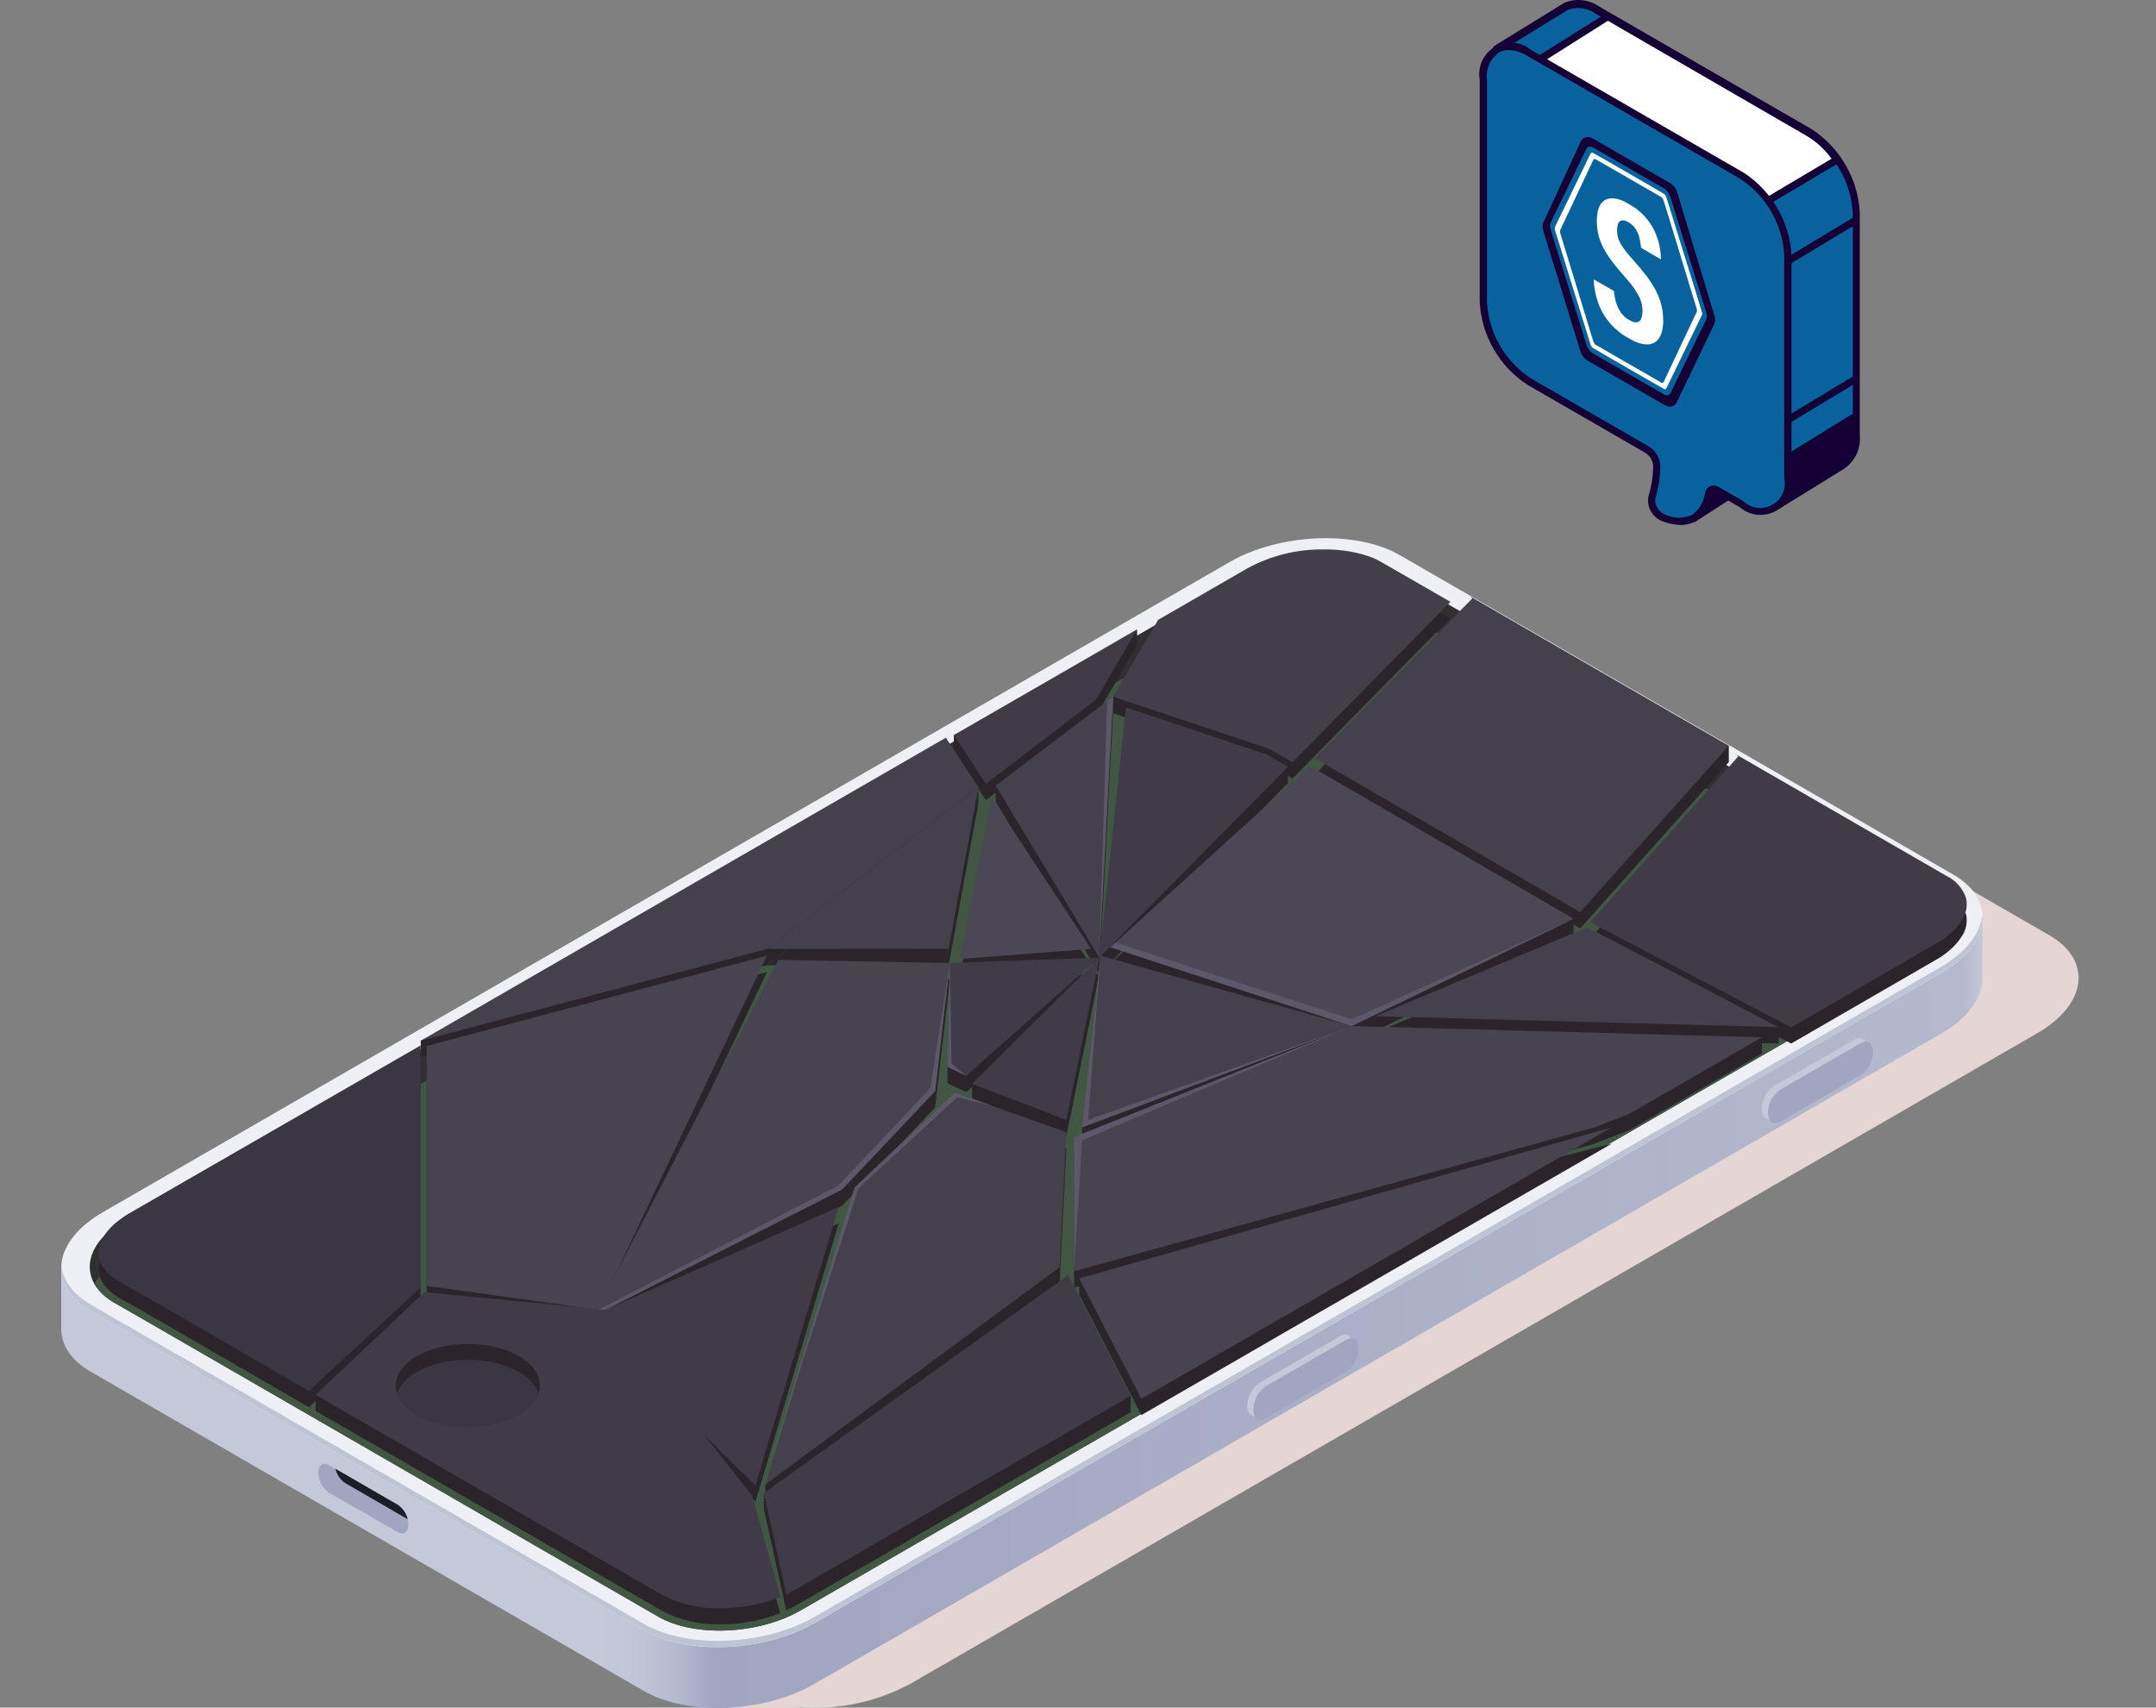 <svg width="669" height="530" viewBox="0 0 669 530" fill="none" xmlns="http://www.w3.org/2000/svg">
<rect x="0" y="0" width="669" height="530" fill="#808080" stroke="none"/>
<g clip-path="url(#clip0_744_14480)">
<g clip-path="url(#clip1_744_14480)">
<g style="mix-blend-mode:multiply">
<path d="M635.814 290.227L464.193 191.087C450.676 183.288 426.866 184.282 411.267 193.281L61.727 395.104C46.129 404.104 44.423 417.846 57.977 425.645L227.592 523.585L225.717 530.091H248.065V529.866C260.013 530.791 271.975 528.259 282.524 522.573L632.064 320.731C647.681 311.769 649.387 298.027 635.814 290.227Z" fill="#E6D5D5"/>
</g>
<path d="M615.19 284.678L604.373 289.29L434.365 191.144C420.866 183.345 397.056 184.338 381.458 193.338L31.918 395.142C31.224 395.555 30.605 395.967 30.043 396.38L19 393.155V412.691C19.113 417.584 22.075 422.233 28.093 425.702L199.788 524.823C213.306 532.622 237.116 531.647 252.714 522.63L602.273 320.825C610.672 315.988 615.003 309.763 615.134 303.82L615.19 284.678Z" fill="url(#paint0_linear_744_14480)"/>
<path d="M199.807 505.944L28.111 406.804C14.613 399.005 16.319 385.263 31.861 376.264L381.457 174.496C397.056 165.478 420.828 164.503 434.365 172.303L606.06 271.424C619.577 279.223 617.871 292.966 602.31 301.983L252.733 503.751C237.134 512.75 213.324 513.837 199.807 505.944Z" fill="#EFF0F5"/>
<path d="M602.274 300.108L252.734 501.819C237.135 510.837 213.363 511.812 199.808 504.012L28.112 404.891C22.488 401.591 19.451 397.223 19.076 392.611C18.682 397.935 21.626 403.054 28.112 406.803L199.808 505.943C213.325 513.743 237.135 512.749 252.734 503.75L602.274 301.983C611.273 296.771 615.622 290.002 615.098 283.703C614.685 289.403 610.354 295.346 602.274 300.108Z" fill="#BFC4D5"/>
<path d="M604.15 291.803C601.916 294.986 598.978 297.61 595.564 299.471L510.447 348.61L402.139 411.117L248.405 499.851C235.281 507.351 215.464 508.251 204.159 501.726L47.275 411.117L35.445 404.311C24.196 397.768 25.583 386.275 38.651 378.72L90.808 348.61L189.217 291.803L324.091 213.867L385.735 178.246C398.858 170.747 418.713 169.884 430.018 176.371L494.849 213.867L598.713 273.861C606.606 278.473 608.294 285.448 604.15 291.803Z" fill="#313031"/>
<path d="M598.712 284.697L494.848 224.703L430.017 187.207C418.768 180.682 398.782 181.582 385.734 189.082L324.09 224.703L189.216 302.602L90.807 359.408L38.65 389.518C34.741 391.568 31.491 394.681 29.275 398.498C30.78 400.941 32.901 402.945 35.425 404.31L47.255 411.116L204.158 501.707C215.407 508.25 235.355 507.331 248.404 499.832L402.138 411.097L510.446 348.591L595.563 299.452C598.977 297.59 601.915 294.966 604.149 291.784C604.43 291.353 604.674 290.94 604.899 290.509C603.383 288.062 601.249 286.057 598.712 284.697Z" fill="#415743"/>
<path d="M517.7 247.616L475.423 223.243C474.654 222.812 474.748 222.024 475.629 221.499C476.092 221.247 476.608 221.106 477.135 221.086C477.662 221.067 478.186 221.17 478.666 221.387L520.962 245.759C521.731 246.209 521.637 246.997 520.737 247.503C520.277 247.762 519.761 247.908 519.232 247.927C518.704 247.947 518.179 247.84 517.7 247.616Z" fill="#2A2A2C"/>
<path d="M475.087 222.961C475.237 222.767 475.421 222.601 475.631 222.474C476.094 222.221 476.609 222.08 477.136 222.06C477.663 222.041 478.188 222.144 478.668 222.361L520.964 246.734C521.087 246.814 521.195 246.915 521.283 247.034C521.362 246.936 521.418 246.821 521.445 246.698C521.473 246.575 521.471 246.447 521.44 246.325C521.409 246.203 521.35 246.09 521.267 245.995C521.184 245.9 521.081 245.825 520.964 245.777L478.668 221.367C478.188 221.15 477.663 221.047 477.136 221.067C476.609 221.086 476.094 221.228 475.631 221.48C474.919 221.93 474.75 222.511 475.087 222.961Z" fill="#44404C"/>
<path d="M459.58 212.272C458.153 212.993 456.576 213.369 454.977 213.369C453.378 213.369 451.801 212.993 450.374 212.272C447.825 210.791 447.806 208.41 450.374 206.947C451.801 206.226 453.378 205.85 454.977 205.85C456.576 205.85 458.153 206.226 459.58 206.947C462.13 208.428 462.148 210.809 459.58 212.272Z" fill="#3A3F47"/>
<path d="M457.913 211.281C457.014 211.743 456.018 211.984 455.007 211.984C453.996 211.984 453 211.743 452.101 211.281C450.489 210.343 450.47 208.843 452.101 207.925C453.001 207.467 453.997 207.229 455.007 207.229C456.017 207.229 457.013 207.467 457.913 207.925C459.582 208.862 459.582 210.362 457.913 211.281Z" fill="#516F83"/>
<path d="M470.832 218.779C469.824 219.293 468.71 219.56 467.579 219.56C466.448 219.56 465.334 219.293 464.326 218.779C463.938 218.642 463.602 218.389 463.364 218.053C463.126 217.717 462.998 217.316 462.998 216.904C462.998 216.493 463.126 216.091 463.364 215.755C463.602 215.42 463.938 215.166 464.326 215.029C465.334 214.516 466.448 214.248 467.579 214.248C468.71 214.248 469.824 214.516 470.832 215.029C471.22 215.166 471.556 215.42 471.794 215.755C472.032 216.091 472.16 216.493 472.16 216.904C472.16 217.316 472.032 217.717 471.794 218.053C471.556 218.389 471.22 218.642 470.832 218.779Z" fill="#2A2A2C"/>
<path d="M575.54 332.486L550.455 346.978C548.392 348.159 546.705 346.978 546.705 344.166C546.728 342.768 547.08 341.394 547.731 340.157C548.382 338.919 549.315 337.852 550.455 337.042L575.54 322.605C577.583 321.424 579.289 322.605 579.289 325.418C579.256 326.806 578.9 328.168 578.249 329.394C577.598 330.621 576.671 331.68 575.54 332.486Z" fill="#C4C8D8"/>
<path d="M577.432 333.668L552.347 348.161C550.285 349.342 548.598 348.161 548.598 345.349C548.621 343.95 548.972 342.577 549.623 341.34C550.275 340.102 551.208 339.035 552.347 338.224L577.432 323.732C579.476 322.551 581.182 323.826 581.182 326.563C581.154 327.958 580.801 329.327 580.15 330.56C579.499 331.794 578.568 332.859 577.432 333.668Z" fill="#A0A6C0"/>
<path d="M415.862 424.616L390.777 439.09C388.733 440.271 387.027 439.09 387.027 436.278C387.056 434.883 387.41 433.515 388.061 432.281C388.712 431.047 389.642 429.983 390.777 429.172L415.862 414.68C417.905 413.499 419.612 414.68 419.612 417.492C419.583 418.889 419.229 420.26 418.578 421.497C417.927 422.733 416.997 423.801 415.862 424.616Z" fill="#C4C8D8"/>
<path d="M417.755 425.722L392.67 440.215C390.626 441.396 388.92 440.215 388.92 437.403C388.947 436.008 389.301 434.639 389.952 433.405C390.603 432.171 391.534 431.107 392.67 430.297L417.755 415.805C419.798 414.624 421.504 415.805 421.504 418.617C421.477 420.012 421.123 421.381 420.472 422.614C419.821 423.848 418.89 424.913 417.755 425.722Z" fill="#A0A6C0"/>
<path d="M126.71 473.19C126.71 475.515 125.266 476.583 123.523 475.571L101.963 463.216C100.995 462.513 100.204 461.595 99.651 460.534C99.098 459.474 98.799 458.3 98.775 457.104C98.775 454.761 100.219 453.654 101.963 454.667L104.081 455.904L123.523 467.153C125.029 468.217 126.09 469.799 126.504 471.596C126.638 472.117 126.707 472.652 126.71 473.19Z" fill="#A0A6C0"/>
<path d="M126.503 471.523L107.061 460.274C105.55 459.223 104.486 457.645 104.08 455.85L123.522 467.098C125.024 468.158 126.085 469.733 126.503 471.523Z" fill="#191F28"/>
<path d="M328.795 398.404L330.895 356.484L296.305 344.166L265.201 373.638L237.454 461.342V466.423L236.592 466.46L328.795 398.404Z" fill="#2B252B"/>
<path d="M184.566 412.914L261.284 374.256L290.175 343.715L294.749 303.969L241.486 302.994L184.566 412.914Z" fill="#2B252B"/>
<path d="M488.286 290.211V285.149L406.507 242.834L344.525 299.06L419.405 323.526L488.286 290.211Z" fill="#2B252B"/>
<path d="M294.356 299.584L303.599 249.377L237.98 299.603L294.356 299.584Z" fill="#2B252B"/>
<path d="M341.487 301.701L335.787 349.903V354.983L419.404 323.524L341.487 301.701Z" fill="#2B252B"/>
<path d="M341.111 302.285L301.627 336.388V341.45L330.893 352.661L341.111 302.285Z" fill="#2B252B"/>
<path d="M260.232 379.713L181.752 414.303L234.603 466.254L234.49 465.786L234.565 465.542L260.232 379.713Z" fill="#2B252B"/>
<path d="M456.845 190.825L408.006 240.452L490.329 288.166L536.449 236.533V231.453L494.716 212.423L456.17 190.15L456.845 190.825Z" fill="#2B252B"/>
<path d="M345.387 221.273L308.959 243.809V248.871L341.112 302.284L345.387 221.273Z" fill="#2B252B"/>
<path d="M293.941 336.182L299.81 338.956L341.112 302.285L294.748 303.972L293.941 336.182Z" fill="#2B252B"/>
<path d="M307.514 253.5L297.934 302.695L338.542 299.583L308.001 253.125L307.514 253.5Z" fill="#2B252B"/>
<path d="M237.98 301.701L132.391 329.692V404.16L185.729 411.565L237.98 301.701Z" fill="#2B252B"/>
<path d="M350.842 433.221L237.041 463.405V468.486L243.978 499.833C245.065 499.327 246.134 498.802 247.128 498.22L300.222 467.53L350.842 438.32V433.221Z" fill="#2B252B"/>
<path d="M334.889 401.855L354.162 439.201L381.928 423.19L398.426 413.647L500.097 354.984L334.889 396.793V401.855Z" fill="#2B252B"/>
<path d="M610.093 283.929C609.607 282.4 608.81 280.987 607.752 279.781C606.693 278.574 605.397 277.599 603.944 276.917L538.663 239.215L539.375 239.834L493.424 291.278L555.799 323.881L600.794 297.859C603.294 296.484 605.523 294.667 607.375 292.497C607.769 291.972 608.144 291.541 608.462 291.016C609.219 290.016 609.755 288.868 610.036 287.647C610.317 286.426 610.337 285.159 610.093 283.929Z" fill="#2B252B"/>
<path d="M233.421 469.367L187.938 411.566L97.947 432.846V437.926L170.428 479.772L205.599 500.058C211.105 502.913 217.247 504.32 223.447 504.145C229.825 504.174 236.152 503.01 242.102 500.714L233.421 469.367Z" fill="#2B252B"/>
<path d="M419.406 323.526L333.277 358.004V399.643L494.605 355.042L505.591 350.767L546.725 327.013V321.951L419.406 323.526Z" fill="#2B252B"/>
<path d="M305.94 248.346L340.042 222.23L352.829 200.407V195.326L344.148 205.413L295.984 228.135V233.216L305.94 248.346Z" fill="#2B252B"/>
<path d="M345.385 221.366L393.961 237.545L401.048 241.651L450.074 191.856L428.701 179.539C427.205 178.675 425.613 177.99 423.958 177.495C419.715 176.16 415.282 175.527 410.834 175.62C402.554 175.507 394.385 177.535 387.118 181.507L359.39 197.499L345.404 216.248L345.385 221.366Z" fill="#2B252B"/>
<path d="M492.541 292.871L426.754 320.468L551.879 323.881V318.8L492.541 292.871Z" fill="#2B252B"/>
<path d="M130.496 404.666V329.523L96.224 349.303L39.98 381.737C34.018 385.262 30.605 389.667 30.605 393.961C30.605 397.279 32.78 400.316 36.867 402.716L52.747 411.809L95.868 436.781L130.496 404.666Z" fill="#2B252B"/>
<path d="M237.978 299.601L303.596 249.375V244.313L294.316 233.57L200.969 287.434L130.551 323.018V328.098L237.978 299.601Z" fill="#2B252B"/>
<path d="M393.046 239.234L349.381 224.629L341.113 302.284L399.645 243.058V237.996L393.046 239.234Z" fill="#2B252B"/>
<path d="M328.795 393.323L330.895 351.421L296.305 339.104L265.201 368.576L237.454 461.341L236.592 461.379L328.795 393.323Z" fill="#44404C"/>
<path d="M184.566 407.855L261.284 369.196L290.175 338.656L294.749 298.891L241.486 297.916L184.566 407.855Z" fill="#47434F"/>
<path d="M488.286 285.147L406.507 237.752L344.525 293.978L419.405 318.463L488.286 285.147Z" fill="#4B4754"/>
<path d="M294.356 294.505L303.599 244.316L237.98 294.543L294.356 294.505Z" fill="#44404C"/>
<path d="M341.487 296.621L335.787 349.903L419.404 318.463L341.487 296.621Z" fill="#44404C"/>
<path d="M341.111 297.221L301.627 336.386L330.893 347.578L341.111 297.221Z" fill="#403B47"/>
<path d="M260.232 374.65L181.752 409.241L234.603 461.192L234.49 460.704L234.565 460.479L260.232 374.65Z" fill="#403B47"/>
<path d="M456.845 185.746L408.006 235.372L490.329 283.086L536.449 231.454L520.795 222.417L494.716 207.363L456.17 185.09L456.845 185.746Z" fill="#44404C"/>
<path d="M345.387 216.211L308.959 243.808L341.112 297.222L345.387 216.211Z" fill="#44404C"/>
<path d="M293.941 331.099L299.81 333.892L341.112 297.221L294.748 298.889L293.941 331.099Z" fill="#3F3C47"/>
<path d="M307.514 248.439L297.934 297.634L338.542 294.503L308.001 248.045L307.514 248.439Z" fill="#4B4754"/>
<path d="M237.98 296.621L132.391 324.631V399.098L185.729 406.504L237.98 296.621Z" fill="#47434F"/>
<path d="M331.494 395.725L237.041 463.405L243.978 494.771C245.065 494.265 246.134 493.74 247.128 493.159L300.222 462.468L350.842 433.221L331.494 395.725Z" fill="#3F3C47"/>
<path d="M334.889 396.793L354.162 434.14L381.928 418.11L398.426 408.586L500.097 349.904L334.889 396.793Z" fill="#47434F"/>
<path d="M610.093 278.849C609.602 277.322 608.803 275.912 607.745 274.706C606.687 273.5 605.394 272.524 603.944 271.837L538.663 234.135L539.375 234.772L493.424 286.217L555.799 318.858L600.794 292.835C603.293 291.466 605.522 289.656 607.375 287.492C607.769 286.967 608.144 286.536 608.462 286.011C609.226 285.001 609.766 283.84 610.047 282.605C610.328 281.371 610.344 280.09 610.093 278.849Z" fill="#403B47"/>
<path d="M233.421 464.305L187.938 406.505L131.694 401.049L97.947 432.921L170.428 474.766L205.599 495.052C211.1 497.923 217.245 499.336 223.447 499.158C229.864 499.172 236.226 497.969 242.195 495.614L233.421 464.305Z" fill="#403B47"/>
<path d="M419.406 318.463L333.277 352.922V394.562L494.605 349.96L505.591 345.704L546.725 321.95L419.406 318.463Z" fill="#47434F"/>
<path d="M305.94 243.284L340.042 217.168L352.829 195.326L344.148 200.351L326.338 210.625L295.984 228.135L305.94 243.284Z" fill="#403B47"/>
<path d="M345.385 216.211L393.961 232.466L401.048 236.59L450.074 186.795L428.701 174.497C427.207 173.62 425.615 172.922 423.958 172.415C419.713 171.089 415.281 170.456 410.834 170.541C402.553 170.407 394.377 172.415 387.099 176.371L359.371 192.382L345.385 216.211Z" fill="#423F4A"/>
<path d="M492.541 287.809L426.754 315.406L551.879 318.799L492.541 287.809Z" fill="#44404C"/>
<path d="M130.496 399.604V324.48L96.224 344.241L39.98 376.657C34.018 380.2 30.605 384.587 30.605 388.899C30.605 392.199 32.78 395.255 36.867 397.654L52.747 406.747L95.868 431.72L130.496 399.604Z" fill="#3B3742"/>
<path d="M237.978 294.54L303.596 244.314L293.528 229.015L294.316 228.49L200.969 282.372L190.564 288.372L130.551 323.018L237.978 294.54Z" fill="#44404C"/>
<path d="M393.046 234.17L349.381 219.547L341.113 297.22L399.645 237.995L393.046 234.17Z" fill="#403B47"/>
<path d="M346.119 292.535L344.525 293.979L419.405 318.464L488.286 285.148L419.405 316.364L346.119 292.535Z" fill="#5D5869"/>
<path d="M341.113 297.222L345.388 216.211L343.551 217.598L341.113 297.222Z" fill="#5D5869"/>
<path d="M337.662 347.579L419.404 318.463L335.787 349.903L341.487 296.621L337.662 347.579Z" fill="#5D5869"/>
<path d="M294.747 298.889L288.691 337.716L260.232 367.901L185.727 406.503H187.939L261.282 369.194L290.172 338.653L294.747 298.889Z" fill="#5D5869"/>
<path d="M333.277 394.562L335.79 353.916L419.406 318.463L333.277 352.922V394.562Z" fill="#5D5869"/>
<path d="M296.305 339.104L265.201 368.576L236.592 461.379L266.345 368.857L297.017 340.566L307.647 343.134L296.305 339.104Z" fill="#5D5869"/>
<path d="M294.748 298.889L295.235 330.104L299.81 333.891L293.941 331.098L294.748 298.889Z" fill="#5D5869"/>
<path d="M129.276 439.219C137.976 444.263 152.149 444.225 160.904 439.219C169.66 434.214 169.716 425.983 161.017 420.959C152.318 415.934 138.144 415.953 129.37 420.959C120.596 425.964 120.559 434.195 129.276 439.219Z" fill="#3B3742"/>
<path d="M129.37 425.853C138.144 420.791 152.299 420.773 161.017 425.853C163.779 427.235 165.944 429.574 167.11 432.434C168.441 428.366 166.416 424.035 161.017 420.904C152.299 415.879 138.144 415.898 129.37 420.904C123.896 424.072 121.871 428.403 123.183 432.547C124.355 429.632 126.557 427.25 129.37 425.853Z" fill="#2B252B"/>
</g>
<path d="M522.963 162.063L544.09 148.437L522.963 147.566L520.407 149.898L518.553 157.174L522.907 162.091L522.963 162.063Z" fill="#150035"/>
<path d="M525.718 162.146L525.016 161.416L520.24 156.05L522.291 147.791L522.628 147.538L525.438 144.953H525.943L547.856 145.852L548.362 147.453L547.659 147.987L525.718 162.146ZM522.684 155.432L526.084 159.281L543.726 147.903L526.308 147.172L524.286 149.027L522.684 155.432Z" fill="#150035"/>
<path d="M561.552 41.317L495.673 3.279C494.278 2.29 492.659 1.664 490.962 1.458C489.265 1.252 487.543 1.472 485.952 2.099L464.405 15.387C464.373 15.427 464.355 15.477 464.355 15.528C464.355 15.579 464.373 15.628 464.405 15.668C465.388 17.663 474.322 36.373 475.136 39.828C475.474 41.289 478.283 55.589 481.514 72.248V80.676C481.702 85.795 483.233 90.775 485.952 95.116C489.324 112.477 492.189 127.311 492.273 127.704L522.558 137.902H524.693C524.725 137.862 524.742 137.812 524.742 137.761C524.742 137.71 524.725 137.661 524.693 137.621L523.036 132.901C522.557 130.5 522.247 128.069 522.109 125.625L550.567 157.258C550.585 157.277 550.607 157.292 550.631 157.302C550.655 157.312 550.681 157.317 550.708 157.317C550.734 157.317 550.76 157.312 550.784 157.302C550.808 157.292 550.83 157.277 550.848 157.258L571.637 144.419L571.946 144.223C573.327 143.175 574.416 141.79 575.109 140.202C575.803 138.613 576.077 136.874 575.907 135.149V66.208C575.625 61.226 574.179 56.38 571.686 52.057C569.193 47.735 565.722 44.056 561.552 41.317Z" fill="#08629E"/>
<path d="M550.735 158.493C550.352 158.482 549.988 158.321 549.723 158.044L523.512 128.883C523.512 130.147 523.877 131.44 524.102 132.732L525.732 137.311C525.839 137.605 525.838 137.927 525.73 138.22C525.622 138.513 525.413 138.759 525.142 138.913H524.889H522.276L491.373 128.49L491.064 127.563C490.699 125.653 488.002 111.634 484.828 95.34C482.06 90.852 480.511 85.72 480.333 80.451V72.022C476.4 51.936 474.264 41.12 473.955 39.8C473.337 36.99 466.988 23.477 463.336 15.864C463.19 15.567 463.162 15.226 463.255 14.909C463.349 14.591 463.558 14.321 463.842 14.15L485.389 0.891C487.146 0.146 489.063 -0.139 490.961 0.063C492.858 0.264 494.672 0.946 496.234 2.042L562.14 40.081C566.486 42.913 570.103 46.729 572.699 51.219C575.296 55.709 576.799 60.748 577.086 65.926V135.232C577.253 137.144 576.928 139.068 576.141 140.818C575.354 142.569 574.132 144.089 572.591 145.233L572.226 145.486L551.493 158.297C551.261 158.426 551 158.494 550.735 158.493ZM520.956 122.562L551.016 156.021L571.383 143.407C572.624 142.462 573.602 141.214 574.222 139.783C574.841 138.351 575.083 136.784 574.923 135.232V66.207C574.659 61.417 573.27 56.756 570.869 52.602C568.467 48.448 565.121 44.919 561.101 42.3L495.082 4.234C493.847 3.341 492.409 2.771 490.898 2.575C489.387 2.379 487.851 2.563 486.429 3.11L465.612 15.92C467.859 20.584 475.304 36.288 476.062 39.575C476.371 40.839 478.535 51.767 482.468 72.051V80.647C482.65 85.567 484.123 90.353 486.738 94.525L486.907 94.947C489.913 110.482 492.525 123.967 493.087 126.945L522.585 136.89H523.203L521.911 133.181C521.425 130.762 521.106 128.312 520.956 125.849V122.562Z" fill="#150035"/>
<path d="M561.467 41.317L498.903 5.049L467.832 24.714L534.779 60.111L548.657 62.303L570.036 49.605C567.818 46.25 564.894 43.422 561.467 41.317Z" fill="white"/>
<path d="M548.874 63.454L534.238 61.234L465.605 24.713L498.868 3.84L562.022 40.361C565.579 42.556 568.625 45.488 570.955 48.958L571.517 49.997L548.874 63.454ZM534.996 59.043L548.312 61.15L568.315 49.267C566.31 46.462 563.759 44.092 560.814 42.3L498.924 6.453L470.044 24.713L534.996 59.043Z" fill="#150035"/>
<path d="M575.621 67.172L554.238 80.076L555.385 81.976L576.768 69.072L575.621 67.172Z" fill="#150035"/>
<path d="M574.998 116.819L553.615 129.723L554.762 131.623L576.145 118.719L574.998 116.819Z" fill="#150035"/>
<path d="M474.459 16.287L540.619 54.494C544.729 57.217 548.142 60.868 550.582 65.153C553.021 69.437 554.42 74.235 554.665 79.16V148.325C554.665 157.399 548.288 161.08 540.422 156.528L532.893 152.202C531.545 151.416 530.393 151.837 530.084 153.213C529.269 157.371 526.319 164.9 515.588 160.49C514.511 159.921 513.638 159.031 513.089 157.944C512.541 156.857 512.343 155.626 512.525 154.421C513.53 151.241 514.042 147.925 514.042 144.589C513.997 143.602 513.719 142.639 513.231 141.78C512.743 140.92 512.058 140.189 511.233 139.644L474.459 118.406C470.304 115.711 466.845 112.071 464.365 107.785C461.885 103.498 460.453 98.686 460.188 93.74V24.715C460.187 15.501 466.565 11.82 474.459 16.287Z" fill="#08629E"/>
<path d="M493.332 44.378C492.755 44.045 492.233 44.144 492.009 44.629L480.421 69.726C480.269 70.055 480.271 70.526 480.427 71.03L492.015 108.649C492.242 109.387 492.76 110.079 493.332 110.41L517.499 124.362C518.071 124.693 518.589 124.599 518.816 124.124L530.422 99.896C530.578 99.57 530.58 99.101 530.427 98.596L518.822 60.108C518.597 59.365 518.076 58.664 517.499 58.331L493.332 44.378Z" fill="white" stroke="#150035" stroke-width="3.315" stroke-linejoin="round"/>
<path d="M494.152 45.666C493.931 45.577 493.515 45.495 493.284 45.498C493.039 45.498 492.482 45.781 492.407 45.944C492.378 45.993 492.341 46.064 492.317 46.094C492.256 46.162 492.029 46.62 492.029 46.663C492.029 46.68 491.959 46.83 491.874 46.998C491.784 47.164 491.657 47.423 491.586 47.578C491.51 47.731 491.392 47.968 491.322 48.107C491.251 48.246 491.133 48.488 491.062 48.638C490.991 48.793 490.902 48.987 490.864 49.068C490.652 49.496 490.605 49.594 490.52 49.769C490.468 49.875 490.383 50.038 490.336 50.136C490.284 50.237 490.147 50.528 490.024 50.79C489.614 51.659 489.369 52.16 489.147 52.577C489.1 52.669 489.057 52.759 489.057 52.781C489.057 52.803 488.996 52.936 488.92 53.078C488.845 53.225 488.675 53.574 488.538 53.854C488.401 54.135 488.222 54.505 488.132 54.671C488.043 54.837 487.972 54.998 487.972 55.025C487.972 55.053 487.93 55.143 487.882 55.23C487.788 55.393 487.746 55.478 487.496 56.003C487.415 56.18 487.288 56.439 487.217 56.578C487.146 56.717 486.944 57.128 486.769 57.49C486.595 57.853 486.415 58.229 486.368 58.321C486.326 58.417 486.25 58.569 486.203 58.662C486.16 58.757 486.08 58.907 486.033 59.005C485.986 59.098 485.943 59.187 485.943 59.209C485.943 59.226 485.873 59.381 485.783 59.547C485.448 60.187 485.377 60.331 485.377 60.364C485.377 60.38 485.321 60.506 485.255 60.636C485.189 60.767 485.099 60.944 485.061 61.026C484.962 61.23 484.816 61.533 484.74 61.685C484.707 61.753 484.632 61.9 484.58 62.012C484.523 62.126 484.438 62.295 484.391 62.393C484.339 62.494 484.203 62.786 484.08 63.047C483.957 63.303 483.82 63.6 483.769 63.695C483.603 64.03 483.386 64.466 483.245 64.771C483.141 64.978 483.018 65.229 482.924 65.43C482.683 65.918 482.547 66.215 482.547 66.269C482.547 66.302 482.528 66.318 482.499 66.302C482.476 66.288 482.452 66.302 482.452 66.335C482.452 66.389 482.367 66.585 482.122 67.092C482.075 67.185 481.999 67.337 481.957 67.432C481.853 67.639 481.726 67.904 481.603 68.154C481.551 68.26 481.471 68.427 481.424 68.525C481.377 68.628 481.296 68.784 481.249 68.876C480.976 69.432 480.895 70.077 481.032 70.712C481.089 70.973 481.471 72.267 481.797 73.289C481.957 73.795 482.103 74.261 482.334 75.005C482.495 75.522 482.542 75.675 482.688 76.162C482.853 76.71 482.934 76.963 483.16 77.66C483.245 77.916 483.377 78.347 483.452 78.614C483.533 78.883 483.613 79.153 483.632 79.207C483.698 79.387 483.915 80.074 483.915 80.101C483.915 80.117 484 80.39 484.104 80.706C484.207 81.022 484.292 81.299 484.292 81.321C484.292 81.348 484.335 81.487 484.382 81.634C484.434 81.784 484.519 82.046 484.571 82.217C484.627 82.397 484.712 82.669 484.764 82.836C484.816 83.002 484.901 83.269 484.953 83.435C485.099 83.906 485.241 84.347 485.307 84.565C485.34 84.671 485.41 84.898 485.462 85.064C485.637 85.622 485.698 85.826 486.014 86.853C486.184 87.414 486.363 87.997 486.411 88.144C486.642 88.866 487.024 90.078 487.123 90.408C487.354 91.168 487.684 92.225 487.812 92.62C487.901 92.889 487.972 93.121 487.972 93.137C487.972 93.153 488.029 93.339 488.095 93.546C488.302 94.189 488.35 94.347 488.35 94.379C488.35 94.395 488.425 94.641 488.519 94.929C488.736 95.599 488.807 95.826 489.081 96.713C489.321 97.49 489.425 97.828 489.576 98.307C489.628 98.473 489.713 98.745 489.77 98.92C489.821 99.097 489.888 99.293 489.916 99.369C489.939 99.437 489.991 99.603 490.024 99.731C490.057 99.859 490.138 100.129 490.204 100.331C490.27 100.532 490.392 100.924 490.473 101.194C490.557 101.467 490.68 101.87 490.756 102.093C490.826 102.314 490.94 102.684 491.015 102.924C491.086 103.161 491.18 103.471 491.227 103.618C491.454 104.327 491.51 104.512 491.51 104.539C491.51 104.55 491.581 104.781 491.671 105.057C491.76 105.326 491.888 105.737 491.959 105.974C492.025 106.209 492.124 106.511 492.171 106.647C492.223 106.786 492.265 106.931 492.265 106.963C492.265 107.083 492.666 107.919 492.874 108.241C493.171 108.69 493.303 108.854 493.619 109.183L493.893 109.461L505.31 116.053L516.727 122.644L516.996 122.68C517.727 122.775 518.114 122.524 518.506 121.71C518.586 121.544 518.69 121.326 518.741 121.22C518.864 120.964 518.94 120.816 519.058 120.574C519.114 120.465 519.157 120.364 519.157 120.348C519.157 120.332 519.242 120.163 519.345 119.967C519.449 119.771 519.534 119.602 519.534 119.585C519.534 119.569 519.619 119.4 519.723 119.204C519.827 119.008 519.911 118.834 519.911 118.817C519.911 118.801 519.954 118.7 520.006 118.594C520.058 118.493 520.143 118.319 520.199 118.204C520.251 118.093 520.341 117.921 520.393 117.815C520.445 117.709 520.515 117.564 520.548 117.496C520.581 117.423 520.662 117.262 520.728 117.137C520.86 116.875 520.897 116.788 521.209 116.134C521.482 115.551 521.497 115.516 521.869 114.772C521.907 114.702 521.978 114.546 522.034 114.432C522.091 114.312 522.162 114.157 522.2 114.091C522.308 113.871 522.454 113.568 522.558 113.361C522.61 113.244 522.69 113.078 522.737 112.986C522.785 112.893 522.926 112.604 523.049 112.348C523.289 111.839 523.398 111.618 523.544 111.338C523.596 111.237 523.638 111.141 523.638 111.12C523.638 111.098 523.705 110.956 523.785 110.801C524.011 110.36 524.077 110.229 524.441 109.474C524.624 109.085 524.799 108.761 524.823 108.742C524.846 108.728 524.865 108.679 524.865 108.636C524.865 108.592 524.908 108.475 524.959 108.374C525.011 108.273 525.096 108.11 525.148 108.004C525.2 107.897 525.285 107.734 525.332 107.63C525.455 107.391 525.568 107.151 525.832 106.601C525.955 106.339 526.125 105.991 526.214 105.825C526.304 105.658 526.375 105.503 526.375 105.487C526.375 105.47 526.427 105.359 526.488 105.242C526.592 105.04 526.681 104.863 526.823 104.558C526.856 104.484 526.941 104.321 527.007 104.19C527.073 104.06 527.13 103.94 527.13 103.918C527.13 103.902 527.21 103.735 527.314 103.545C527.413 103.357 527.55 103.076 527.616 102.918C527.682 102.76 527.767 102.575 527.804 102.51C527.842 102.439 527.922 102.289 527.979 102.175C528.073 101.984 528.13 101.864 528.333 101.453C528.37 101.382 528.436 101.24 528.488 101.134C528.54 101.028 528.724 100.644 528.899 100.282C529.295 99.448 529.319 99.407 529.432 99.173C529.484 99.067 529.564 98.803 529.606 98.582C529.687 98.209 529.687 98.16 529.606 97.667C529.564 97.381 529.474 96.98 529.408 96.773C529.342 96.561 529.253 96.275 529.205 96.128C529.158 95.981 529.054 95.659 528.974 95.406C528.894 95.158 528.828 94.946 528.828 94.929C528.828 94.902 528.767 94.703 528.517 93.921C528.455 93.734 528.403 93.562 528.403 93.546C528.403 93.529 528.333 93.298 528.243 93.028C528.153 92.758 528.026 92.347 527.955 92.11C527.88 91.871 527.752 91.459 527.667 91.192C527.578 90.923 527.507 90.691 527.507 90.675C527.507 90.658 527.45 90.473 527.384 90.266C527.318 90.059 527.229 89.779 527.191 89.653C527.125 89.435 527.082 89.307 526.814 88.455C526.747 88.253 526.677 88.027 526.658 87.956C526.479 87.357 526.101 86.148 525.969 85.745C525.879 85.475 525.809 85.233 525.809 85.205C525.809 85.183 525.776 85.072 525.738 84.963C525.705 84.862 525.629 84.639 525.577 84.473C525.53 84.309 525.441 84.023 525.384 83.843C525.327 83.658 525.238 83.378 525.186 83.211C525.134 83.045 525.054 82.792 525.011 82.648C524.964 82.501 524.865 82.187 524.794 81.95C524.724 81.713 524.596 81.302 524.507 81.032C524.417 80.763 524.346 80.531 524.346 80.515C524.346 80.499 524.29 80.313 524.223 80.106C524.157 79.899 524.073 79.632 524.039 79.526C524.006 79.414 523.936 79.188 523.879 79.014C523.822 78.84 523.78 78.69 523.78 78.674C523.78 78.657 523.709 78.426 523.62 78.156C523.53 77.886 523.351 77.309 523.214 76.87C522.869 75.751 522.836 75.645 522.737 75.326C522.69 75.174 522.605 74.906 522.549 74.727C522.497 74.555 522.421 74.321 522.384 74.212C522.351 74.1 522.181 73.55 522.006 72.986C521.666 71.864 521.605 71.676 521.355 70.905C521.261 70.617 521.185 70.366 521.185 70.35C521.185 70.328 521.143 70.189 521.096 70.042C521.048 69.889 520.968 69.647 520.926 69.502C520.879 69.355 520.803 69.116 520.761 68.971C520.713 68.824 520.61 68.481 520.525 68.209C520.303 67.471 520.242 67.277 520.147 66.983C520.095 66.833 520.015 66.58 519.968 66.416C519.916 66.25 519.808 65.915 519.727 65.662C519.647 65.414 519.581 65.202 519.581 65.185C519.581 65.163 519.426 64.67 519.227 64.055C519.076 63.581 518.921 63.044 518.921 62.984C518.921 62.952 518.902 62.914 518.874 62.897C518.85 62.884 518.826 62.843 518.826 62.81C518.826 62.75 518.421 61.416 518.27 60.974C518.166 60.68 517.675 59.808 517.435 59.495C517.331 59.359 517.1 59.106 516.916 58.929L516.585 58.607L505.428 52.16C499.29 48.611 494.218 45.688 494.152 45.666ZM516.486 60.272C516.807 60.56 516.972 60.928 517.406 62.333C517.798 63.594 517.972 64.153 518.095 64.545C518.156 64.739 518.227 64.965 518.449 65.675C518.506 65.855 518.581 66.095 518.614 66.207C518.652 66.316 518.746 66.632 518.826 66.901C518.911 67.174 519.034 67.577 519.109 67.8C519.18 68.021 519.308 68.427 519.388 68.696C519.605 69.404 519.61 69.418 519.742 69.838C519.808 70.044 519.864 70.23 519.864 70.241C519.864 70.257 519.935 70.489 520.025 70.764C520.11 71.031 520.242 71.445 520.312 71.681C520.383 71.918 520.515 72.332 520.6 72.6C520.69 72.869 520.761 73.101 520.761 73.117C520.761 73.133 520.817 73.319 520.883 73.525C521.015 73.929 521.166 74.419 521.232 74.637C521.256 74.71 521.327 74.947 521.398 75.168C521.567 75.696 521.751 76.298 522.209 77.788C522.247 77.914 522.322 78.153 522.374 78.32C522.431 78.488 522.501 78.709 522.535 78.821C522.568 78.927 522.652 79.199 522.719 79.417C522.865 79.872 522.973 80.229 523.096 80.616C523.138 80.76 523.214 81 523.261 81.147C523.506 81.937 523.591 82.231 523.591 82.285C523.591 82.318 523.615 82.359 523.638 82.373C523.667 82.389 523.686 82.427 523.686 82.46C523.686 82.514 523.879 83.176 524.039 83.666C524.247 84.298 524.441 84.922 524.441 84.949C524.441 84.966 524.483 85.11 524.535 85.271C524.7 85.78 524.804 86.107 525.125 87.153C525.299 87.717 525.483 88.308 525.53 88.46C525.577 88.618 525.662 88.885 525.719 89.059C525.771 89.237 525.837 89.433 525.865 89.509C525.889 89.577 525.941 89.743 525.974 89.871C526.007 89.999 526.087 90.269 526.153 90.47C526.219 90.672 526.384 91.198 526.516 91.633C526.653 92.072 526.832 92.65 526.922 92.919C527.012 93.189 527.082 93.426 527.082 93.442C527.082 93.464 527.125 93.603 527.172 93.75C527.219 93.902 527.299 94.145 527.342 94.289C527.389 94.436 527.465 94.676 527.507 94.82C527.554 94.967 527.691 95.411 527.814 95.814C527.936 96.212 528.073 96.662 528.125 96.817C528.248 97.193 528.238 97.525 528.097 97.776C528.035 97.887 527.979 98.002 527.979 98.024C527.979 98.045 527.908 98.201 527.823 98.37C527.734 98.536 527.606 98.794 527.535 98.95C527.465 99.105 527.375 99.282 527.342 99.356C527.304 99.421 527.233 99.565 527.182 99.671C527.04 99.966 526.894 100.273 526.814 100.44C526.672 100.728 526.564 100.954 526.474 101.126C526.422 101.227 526.2 101.693 525.978 102.164C525.752 102.632 525.54 103.071 525.507 103.144C525.469 103.21 525.393 103.362 525.337 103.482C525.28 103.596 525.181 103.801 525.115 103.926C525.049 104.051 524.978 104.196 524.955 104.242C524.936 104.291 524.766 104.64 524.582 105.018C524.403 105.4 524.252 105.732 524.252 105.765C524.252 105.797 524.233 105.814 524.209 105.8C524.186 105.786 524.153 105.833 524.134 105.909C524.12 105.983 524.063 106.119 524.011 106.214C523.922 106.391 523.846 106.549 523.643 106.955C523.587 107.064 523.544 107.165 523.544 107.181C523.544 107.214 523.19 107.903 523.096 108.061C523.058 108.126 523.025 108.2 523.025 108.227C523.025 108.26 522.973 108.382 522.912 108.499C522.525 109.251 522.459 109.376 522.459 109.404C522.459 109.415 522.402 109.534 522.336 109.665C522.27 109.796 522.2 109.946 522.176 109.992C522.157 110.041 522.082 110.183 522.016 110.313C521.95 110.444 521.893 110.564 521.893 110.58C521.893 110.597 521.822 110.752 521.733 110.918C521.643 111.084 521.506 111.37 521.421 111.545C521.341 111.722 521.247 111.923 521.209 111.994C521.176 112.062 521.1 112.215 521.044 112.335C520.992 112.452 520.916 112.604 520.879 112.675C520.841 112.74 520.77 112.89 520.718 113.007C520.577 113.301 520.459 113.533 520.317 113.805C520.251 113.936 520.195 114.061 520.195 114.083C520.195 114.1 520.119 114.258 520.029 114.429C519.94 114.601 519.864 114.753 519.864 114.77C519.864 114.781 519.808 114.9 519.742 115.031C519.586 115.333 519.416 115.677 519.185 116.148C519.142 116.238 519.076 116.385 519.034 116.469C518.991 116.559 518.916 116.706 518.869 116.799C518.826 116.894 518.727 117.093 518.661 117.251C518.59 117.406 518.449 117.684 518.35 117.877C518.251 118.071 518.166 118.245 518.166 118.272C518.166 118.3 518.133 118.368 518.095 118.433C518.062 118.496 517.987 118.637 517.93 118.746C517.878 118.864 517.793 119.038 517.741 119.144C517.689 119.25 517.604 119.425 517.548 119.534C517.496 119.651 517.416 119.817 517.369 119.909C517.317 119.999 517.218 120.209 517.147 120.37C517.005 120.68 516.774 120.874 516.576 120.846C516.42 120.822 494.2 107.993 494.044 107.838C493.86 107.65 493.619 107.184 493.497 106.77C493.355 106.301 493.223 105.871 493.02 105.253C492.935 104.991 492.803 104.566 492.728 104.299C492.647 104.03 492.567 103.76 492.548 103.706C492.525 103.643 492.463 103.455 492.412 103.283C492.355 103.104 492.27 102.837 492.223 102.684C492.176 102.526 492.077 102.224 492.011 102.006C491.944 101.793 491.888 101.586 491.888 101.548C491.888 101.505 491.874 101.458 491.85 101.434C491.831 101.412 491.756 101.189 491.68 100.938C491.605 100.682 491.492 100.312 491.426 100.11C491.284 99.658 491.142 99.211 491.062 98.947C491.029 98.835 490.958 98.615 490.907 98.448C490.855 98.282 490.774 98.029 490.732 97.885C490.685 97.738 490.609 97.498 490.567 97.354C490.52 97.207 490.34 96.624 490.166 96.06C489.991 95.496 489.821 94.94 489.788 94.834C489.751 94.72 489.68 94.499 489.633 94.336C489.581 94.169 489.482 93.856 489.411 93.636C489.227 93.061 489.175 92.889 489.034 92.41C488.897 91.95 488.831 91.732 488.567 90.925C488.472 90.637 488.397 90.391 488.397 90.375C488.397 90.359 488.34 90.174 488.274 89.967C488.208 89.76 488.123 89.493 488.09 89.386C487.953 88.931 487.731 88.221 487.571 87.725C487.378 87.107 487.297 86.859 487.099 86.2C486.977 85.796 486.84 85.347 486.788 85.192C486.741 85.034 486.656 84.767 486.599 84.593C486.547 84.415 486.472 84.181 486.439 84.075C486.184 83.285 486.132 83.114 486.132 83.086C486.132 83.07 486.071 82.871 485.995 82.637C485.92 82.403 485.788 81.989 485.708 81.719C485.571 81.269 485.486 80.986 485.307 80.425C485.16 79.97 484.986 79.417 484.953 79.295C484.915 79.159 484.783 78.745 484.627 78.246C484.58 78.094 484.438 77.636 484.316 77.238C484.075 76.462 483.971 76.124 483.82 75.645C483.712 75.299 483.585 74.898 483.467 74.514C483.306 73.986 483.198 73.645 483.108 73.381C483.061 73.234 483.009 73.041 482.99 72.943C482.976 72.853 482.943 72.768 482.919 72.755C482.896 72.741 482.877 72.703 482.877 72.67C482.877 72.632 482.778 72.292 482.65 71.897C482.353 70.957 482.353 70.75 482.636 70.167C482.75 69.933 482.867 69.68 482.9 69.612C482.934 69.538 483.018 69.374 483.084 69.244C483.151 69.113 483.207 68.993 483.207 68.977C483.207 68.96 483.278 68.811 483.368 68.644C483.707 67.991 483.773 67.86 483.773 67.822C483.773 67.8 483.816 67.705 483.863 67.612C483.915 67.517 483.995 67.356 484.047 67.25C484.221 66.888 484.349 66.634 484.443 66.444C484.495 66.338 484.566 66.193 484.599 66.125C484.627 66.049 484.698 65.91 484.755 65.806C484.806 65.7 484.882 65.548 484.92 65.466C485.448 64.36 485.679 63.883 485.741 63.761C485.783 63.682 485.84 63.551 485.873 63.483C485.967 63.287 486.109 62.998 486.245 62.734C486.311 62.603 486.368 62.483 486.368 62.467C486.368 62.451 486.439 62.301 486.528 62.135C486.613 61.966 486.83 61.53 487.005 61.168C487.326 60.492 487.43 60.285 487.566 60.01C487.609 59.926 487.642 59.841 487.642 59.825C487.642 59.809 487.717 59.651 487.812 59.471C488.048 59.019 488.128 58.858 488.302 58.485C488.383 58.308 488.505 58.057 488.571 57.932C488.637 57.806 488.718 57.629 488.751 57.539C488.784 57.45 488.835 57.343 488.859 57.303C488.887 57.259 488.953 57.139 489.005 57.022C489.104 56.818 489.222 56.581 489.383 56.259C489.486 56.058 489.52 55.979 489.859 55.271C489.996 54.99 490.142 54.682 490.189 54.59C490.237 54.497 490.312 54.344 490.355 54.249C490.397 54.154 490.487 53.971 490.553 53.846C490.619 53.721 490.69 53.576 490.708 53.527C490.732 53.481 490.789 53.356 490.841 53.249C490.892 53.143 491.043 52.838 491.171 52.569C491.303 52.302 491.44 52.021 491.482 51.958C491.525 51.89 491.558 51.817 491.558 51.789C491.558 51.762 491.6 51.661 491.647 51.569C491.694 51.471 491.775 51.321 491.817 51.226C491.902 51.051 491.973 50.907 492.195 50.463C492.416 50.014 492.445 49.959 492.572 49.673C492.643 49.518 492.761 49.281 492.831 49.142C492.902 49.003 493.03 48.744 493.11 48.567C493.195 48.393 493.28 48.208 493.303 48.161C493.638 47.494 493.685 47.429 493.841 47.382C493.935 47.355 494.082 47.352 494.167 47.38C494.417 47.453 516.269 60.075 516.486 60.272Z" fill="#08629E"/>
<path d="M494.819 49.336C494.734 49.341 494.621 49.374 494.574 49.401C494.503 49.453 494.107 50.139 494.107 50.215C494.107 50.243 493.753 51.008 493.616 51.283C493.583 51.351 493.465 51.605 493.352 51.839C493.145 52.291 493.093 52.408 492.937 52.716C492.885 52.822 492.744 53.116 492.621 53.378C492.503 53.637 492.361 53.925 492.31 54.021C492.262 54.119 492.22 54.214 492.22 54.236C492.22 54.263 492.177 54.358 492.13 54.451C491.984 54.726 491.842 55.02 491.842 55.047C491.842 55.058 491.767 55.211 491.677 55.383C491.588 55.554 491.512 55.712 491.512 55.728C491.512 55.75 491.456 55.876 491.39 56.006C491.243 56.298 491.224 56.331 491.04 56.742C490.856 57.153 490.833 57.194 490.72 57.428C490.668 57.534 490.559 57.766 490.474 57.94C490.314 58.283 490.243 58.433 490.13 58.667C490.087 58.746 489.998 58.94 489.932 59.098C489.809 59.365 489.757 59.471 489.578 59.847C489.531 59.94 489.394 60.225 489.271 60.487C489.153 60.746 489.035 60.999 489.012 61.045C488.988 61.092 488.903 61.277 488.823 61.454C488.738 61.628 488.63 61.86 488.578 61.966C488.469 62.192 488.45 62.23 488.257 62.653C488.177 62.83 488.082 63.031 488.045 63.102C487.903 63.391 487.747 63.726 487.148 65.009C486.978 65.374 486.809 65.728 486.771 65.799C486.738 65.867 486.61 66.136 486.488 66.398C486.365 66.654 486.242 66.926 486.205 66.997C486.172 67.065 486.044 67.335 485.926 67.599C485.804 67.855 485.686 68.108 485.662 68.155C485.639 68.201 485.554 68.386 485.473 68.563C485.327 68.887 485.266 69.004 485.129 69.29C485.087 69.369 484.988 69.585 484.907 69.762C484.822 69.936 484.738 70.094 484.714 70.113C484.69 70.127 484.671 70.17 484.671 70.214C484.671 70.252 484.62 70.396 484.549 70.524C484.044 71.546 484.044 71.535 484.072 71.933C484.082 72.129 484.115 72.333 484.138 72.385C484.162 72.431 484.242 72.679 484.318 72.935C484.388 73.183 484.502 73.559 484.563 73.757C484.714 74.237 484.733 74.302 484.907 74.882C484.988 75.152 485.087 75.476 485.124 75.591C485.162 75.71 485.219 75.907 485.256 76.021C485.294 76.141 485.393 76.465 485.473 76.735C485.554 77.004 485.639 77.287 485.662 77.361C485.742 77.614 485.889 78.091 486.106 78.816C486.228 79.213 486.37 79.665 486.422 79.821C486.469 79.973 486.511 80.118 486.511 80.139C486.511 80.161 486.587 80.406 486.677 80.681C486.766 80.957 486.842 81.196 486.842 81.213C486.842 81.229 486.884 81.368 486.931 81.52C486.983 81.676 487.125 82.122 487.243 82.523C487.361 82.918 487.488 83.334 487.521 83.446C487.559 83.555 487.644 83.838 487.714 84.075C487.785 84.312 487.884 84.636 487.936 84.802C488.101 85.328 488.148 85.486 488.356 86.162C488.677 87.23 488.733 87.404 488.8 87.616C488.833 87.722 488.917 88.006 488.988 88.243C489.059 88.48 489.144 88.757 489.177 88.869C489.385 89.523 489.484 89.842 489.484 89.874C489.484 89.896 489.526 90.046 489.583 90.215C489.918 91.252 490.05 91.683 490.05 91.737C490.05 91.765 490.083 91.876 490.12 91.985C490.158 92.089 490.22 92.282 490.257 92.407C490.295 92.533 490.38 92.811 490.446 93.018C490.512 93.225 490.569 93.415 490.569 93.432C490.569 93.448 490.654 93.72 490.757 94.036C490.861 94.352 490.946 94.635 490.946 94.668C490.946 94.695 490.974 94.804 491.012 94.903C491.05 95.006 491.14 95.281 491.21 95.518C491.375 96.071 491.503 96.493 491.583 96.741C491.616 96.847 491.706 97.133 491.772 97.368C491.904 97.809 491.942 97.934 492.144 98.574C492.215 98.784 492.267 98.988 492.267 99.026C492.267 99.07 492.286 99.135 492.31 99.182C492.333 99.222 492.413 99.459 492.489 99.715C492.852 100.917 493.041 101.527 493.126 101.799C493.178 101.965 493.239 102.159 493.258 102.23C493.343 102.513 493.786 103.956 493.824 104.082C493.848 104.155 493.932 104.439 494.013 104.708C494.461 106.198 494.499 106.296 494.768 106.669L494.933 106.901L505.265 112.866C510.949 116.148 515.648 118.845 515.714 118.861C515.884 118.905 516.115 118.76 516.229 118.537C516.285 118.439 516.37 118.275 516.422 118.175C516.474 118.074 516.516 117.979 516.516 117.957C516.516 117.935 516.559 117.84 516.606 117.736C516.658 117.641 516.8 117.347 516.917 117.088C517.04 116.826 517.182 116.532 517.234 116.426C517.281 116.317 517.352 116.173 517.385 116.105C517.418 116.031 517.488 115.892 517.545 115.789C517.602 115.685 517.649 115.587 517.649 115.565C517.649 115.527 517.743 115.331 517.955 114.909C517.988 114.835 518.073 114.656 518.144 114.5C518.215 114.345 518.309 114.143 518.356 114.051C518.404 113.958 518.474 113.814 518.512 113.732C518.724 113.266 518.989 112.7 519.064 112.553C519.111 112.46 519.168 112.329 519.182 112.25C519.201 112.18 519.234 112.133 519.257 112.147C519.281 112.161 519.3 112.144 519.3 112.111C519.3 112.035 519.479 111.638 519.791 111.027C519.857 110.897 519.913 110.771 519.913 110.75C519.913 110.728 519.956 110.632 520.003 110.54C520.055 110.445 520.14 110.27 520.192 110.153C520.248 110.033 520.324 109.886 520.361 109.826C520.399 109.761 520.432 109.687 520.432 109.66C520.432 109.627 520.489 109.497 520.555 109.366C520.748 108.987 520.791 108.903 521.022 108.399C521.291 107.813 521.343 107.707 521.437 107.522C521.475 107.44 521.564 107.247 521.635 107.091C521.772 106.789 521.819 106.686 522.008 106.315C522.074 106.184 522.131 106.054 522.131 106.021C522.131 105.994 522.164 105.92 522.201 105.855C522.234 105.792 522.31 105.651 522.367 105.542C522.418 105.425 522.503 105.256 522.55 105.158C522.602 105.057 522.739 104.76 522.862 104.504C522.98 104.24 523.098 103.992 523.121 103.945C523.145 103.899 523.23 103.714 523.31 103.537C523.395 103.363 523.503 103.131 523.555 103.025C523.607 102.919 523.669 102.796 523.687 102.747C523.711 102.701 523.782 102.551 523.848 102.42C523.914 102.289 523.971 102.164 523.971 102.148C523.971 102.126 524.004 102.042 524.046 101.957C524.239 101.568 524.301 101.44 524.442 101.14C524.688 100.601 524.806 100.364 524.961 100.061C525.013 99.96 525.056 99.865 525.056 99.843C525.056 99.822 525.103 99.713 525.155 99.601C525.4 99.116 525.523 98.86 525.716 98.443C525.796 98.266 525.881 98.081 525.905 98.035C525.928 97.989 526.056 97.719 526.188 97.436C526.32 97.152 526.462 96.864 526.499 96.787C526.584 96.618 526.584 96.15 526.499 95.883C526.462 95.763 526.372 95.477 526.301 95.24C526.112 94.608 525.999 94.243 525.928 94.017C525.895 93.906 525.81 93.628 525.74 93.391C525.612 92.952 525.57 92.83 525.367 92.189C525.301 91.983 525.244 91.792 525.244 91.77C525.244 91.743 525.202 91.593 525.15 91.432C525.098 91.272 525.013 91.005 524.957 90.825C524.905 90.653 524.834 90.422 524.796 90.313C524.763 90.201 524.636 89.784 524.513 89.387C524.291 88.643 524.244 88.496 524.07 87.948C524.013 87.774 523.971 87.619 523.971 87.603C523.971 87.586 523.914 87.396 523.848 87.189C523.782 86.981 523.711 86.75 523.687 86.677C523.664 86.603 523.537 86.186 523.404 85.75C523.272 85.315 523.145 84.898 523.121 84.824C523.098 84.751 522.98 84.361 522.862 83.966C522.739 83.563 522.612 83.146 522.579 83.04C522.541 82.926 522.414 82.509 522.296 82.114C522.074 81.376 522.032 81.237 521.852 80.676C521.796 80.502 521.753 80.346 521.753 80.33C521.753 80.314 521.697 80.123 521.631 79.916C521.564 79.709 521.494 79.477 521.47 79.404C521.447 79.33 521.319 78.914 521.187 78.478C521.055 78.042 520.928 77.625 520.904 77.552C520.88 77.478 520.814 77.255 520.748 77.053C520.687 76.854 520.574 76.484 520.503 76.236C520.432 75.988 520.357 75.732 520.333 75.675C520.286 75.544 520.159 75.133 519.989 74.545C519.918 74.308 519.833 74.024 519.795 73.915C519.758 73.801 519.63 73.384 519.512 72.989C519.39 72.586 519.262 72.164 519.224 72.044C519.187 71.93 519.13 71.734 519.092 71.614C519.055 71.499 518.927 71.072 518.805 70.674C518.602 70.001 518.215 68.737 518.121 68.427C518.097 68.353 517.979 67.964 517.861 67.569C517.738 67.166 517.597 66.708 517.545 66.542C517.432 66.177 517.408 66.109 517.224 65.485C517.144 65.216 517.045 64.897 517.012 64.791C516.974 64.676 516.847 64.26 516.729 63.864C516.158 61.961 516.101 61.819 515.785 61.446L515.596 61.222L505.288 55.276C495.291 49.505 494.975 49.328 494.819 49.336ZM507.458 64.575C507.576 64.682 507.85 64.9 508.072 65.071C508.581 65.463 509.105 65.902 509.227 66.044C509.279 66.101 509.416 66.229 509.534 66.335C509.652 66.436 509.77 66.547 509.794 66.588C509.822 66.626 509.893 66.706 509.959 66.765C510.133 66.921 510.832 67.716 511.209 68.184C511.879 69.018 512.657 70.225 513.134 71.186C513.294 71.502 513.436 71.78 513.45 71.804C513.691 72.183 514.677 74.948 514.677 75.242C514.677 75.275 514.71 75.397 514.747 75.512C514.785 75.631 514.837 75.836 514.861 75.969C514.889 76.105 514.941 76.37 514.978 76.555C515.101 77.181 515.195 77.797 515.243 78.287C515.271 78.559 515.313 78.976 515.337 79.213C515.361 79.45 515.379 79.837 515.379 80.066L515.384 80.493L512.322 78.726C509.921 77.339 509.246 76.933 509.218 76.863C509.199 76.819 509.157 76.517 509.124 76.198C509.039 75.31 508.812 74.052 508.661 73.638C508.624 73.529 508.591 73.412 508.591 73.373C508.591 73.188 508.086 71.992 507.789 71.478C507.392 70.786 506.968 70.263 506.369 69.721C505.802 69.214 504.826 68.65 504.25 68.498C503.269 68.236 502.594 68.479 502.193 69.228C501.83 69.911 501.684 71.233 501.835 72.534C501.934 73.398 502.16 74.188 502.552 75.019C502.778 75.503 503.533 76.718 503.967 77.301C504.651 78.219 504.665 78.238 504.958 78.581C505.099 78.75 505.227 78.911 505.241 78.935C505.269 78.99 506.203 80.063 506.916 80.861C508.416 82.544 509.959 84.383 510.761 85.451C510.879 85.606 511.02 85.786 511.082 85.854C511.138 85.914 511.185 85.99 511.185 86.023C511.185 86.05 511.209 86.091 511.237 86.107C511.294 86.14 511.317 86.17 512.138 87.39C512.695 88.218 513.304 89.218 513.757 90.073C514.2 90.901 514.846 92.418 515.125 93.282C515.351 93.99 515.375 94.074 515.412 94.265C515.431 94.363 515.46 94.478 515.479 94.521C515.526 94.619 515.653 95.205 515.762 95.829C515.809 96.095 515.861 96.36 515.875 96.411C515.955 96.692 516.092 98.667 516.092 99.533C516.092 100.448 516.068 100.805 515.927 101.807C515.762 102.998 515.346 104.174 514.823 104.929C514.511 105.381 514.04 105.904 513.856 106.005C513.827 106.021 513.7 106.105 513.568 106.193C513.223 106.43 512.94 106.555 512.341 106.732C512.237 106.765 512.134 106.797 512.105 106.808C511.799 106.909 510.176 106.904 510.001 106.803C509.963 106.781 509.912 106.773 509.888 106.786C509.841 106.808 509.572 106.751 509.015 106.593C508.874 106.555 508.694 106.506 508.614 106.492C508.539 106.476 508.26 106.375 508.001 106.274C507.741 106.174 507.392 106.037 507.222 105.972C506.793 105.811 503.774 104.068 503.283 103.698C502.179 102.87 501.184 102.023 500.721 101.521C500.636 101.429 500.542 101.342 500.514 101.325C500.481 101.306 500.372 101.2 500.268 101.08C500.16 100.963 499.948 100.726 499.792 100.554C499.344 100.056 498.419 98.874 498.178 98.484C498.15 98.435 498.032 98.253 497.924 98.087C497.419 97.327 496.891 96.341 496.414 95.281C495.584 93.434 494.928 90.98 494.716 88.962C494.692 88.709 494.65 88.39 494.626 88.251C494.602 88.117 494.569 87.712 494.55 87.352L494.517 86.696L497.655 88.507L500.792 90.318L500.844 90.659C500.872 90.849 500.919 91.214 500.948 91.47C501.004 91.933 501.023 92.048 501.231 92.969C501.354 93.513 501.401 93.677 501.688 94.524C501.806 94.864 501.939 95.207 501.99 95.292C502.038 95.368 502.08 95.469 502.08 95.507C502.08 95.545 502.094 95.592 502.118 95.616C502.137 95.632 502.222 95.785 502.302 95.946C502.429 96.188 502.736 96.692 503.014 97.109C503.151 97.319 503.821 98.054 504.085 98.294C504.647 98.797 504.849 98.936 505.689 99.4C506.557 99.873 506.652 99.912 507.317 100.018C507.713 100.078 507.859 100.064 508.251 99.942C508.944 99.721 509.378 99.007 509.577 97.738C509.633 97.389 509.676 96.874 509.676 96.553C509.676 96.008 509.548 94.856 509.435 94.382C509.322 93.914 509.095 93.151 509.062 93.132C509.043 93.121 509.01 93.042 508.996 92.963C508.982 92.879 508.94 92.761 508.907 92.704C508.878 92.65 508.779 92.435 508.69 92.236C508.473 91.746 507.652 90.335 507.27 89.798C507.1 89.558 506.944 89.332 506.916 89.294C506.892 89.253 506.765 89.082 506.633 88.907C506.373 88.567 506.331 88.51 506.09 88.191C506.001 88.068 505.873 87.908 505.807 87.831C505.741 87.755 505.543 87.515 505.359 87.289C505.18 87.066 504.722 86.535 504.345 86.099C503.179 84.767 502.448 83.915 502.056 83.443C501.849 83.193 501.618 82.918 501.538 82.822C501.462 82.735 501.32 82.561 501.231 82.444C501.141 82.332 501.023 82.182 500.971 82.12C500.877 82 500.839 81.956 500.264 81.199C499.264 79.881 498.07 78.026 497.523 76.925C497.372 76.62 497.23 76.348 497.216 76.323C497.155 76.222 496.891 75.591 496.891 75.541C496.891 75.509 496.872 75.471 496.843 75.454C496.82 75.441 496.763 75.326 496.725 75.207C496.688 75.092 496.598 74.85 496.532 74.675C496.466 74.501 496.348 74.15 496.272 73.899C496.192 73.64 496.112 73.376 496.088 73.303C496.022 73.09 495.82 72.145 495.735 71.682C495.621 71.034 495.475 69.271 495.475 68.509C495.475 67.757 495.617 66.27 495.739 65.747C495.843 65.278 496.037 64.644 496.117 64.483C496.155 64.412 496.183 64.33 496.183 64.303C496.183 64.167 496.862 63.077 497.032 62.941C497.056 62.917 497.079 62.887 497.079 62.87C497.079 62.838 497.301 62.639 497.66 62.339C498.027 62.034 498.759 61.726 499.367 61.615C499.745 61.544 500.806 61.536 501.019 61.598C501.099 61.623 501.184 61.639 501.207 61.631C501.278 61.617 502.028 61.789 502.245 61.871C502.349 61.909 502.467 61.944 502.514 61.944C502.58 61.939 503.085 62.132 503.873 62.462C504.274 62.628 507.208 64.36 507.458 64.575Z" fill="#08629E"/>
<path d="M521.548 162.933C519.378 162.881 517.24 162.404 515.255 161.528C513.908 160.86 512.814 159.773 512.135 158.432C511.457 157.09 511.23 155.565 511.49 154.084C512.456 151 512.958 147.791 512.979 144.56C512.919 143.772 512.681 143.009 512.281 142.327C511.882 141.646 511.333 141.064 510.675 140.627L473.901 119.388C469.605 116.568 466.031 112.778 463.469 108.322C460.907 103.867 459.428 98.871 459.152 93.739V24.714C458.799 22.738 459.063 20.701 459.908 18.881C460.753 17.06 462.138 15.543 463.875 14.537C465.611 13.53 467.616 13.082 469.616 13.255C471.616 13.427 473.514 14.211 475.053 15.5L541.101 53.622C545.403 56.441 548.984 60.23 551.556 64.685C554.127 69.14 555.617 74.136 555.906 79.271V148.324C556.258 150.303 555.992 152.343 555.144 154.165C554.295 155.987 552.906 157.503 551.165 158.507C549.424 159.511 547.416 159.954 545.414 159.776C543.412 159.598 541.513 158.807 539.977 157.511L532.448 153.156C532.026 152.904 531.717 152.876 531.577 152.96C531.436 153.044 531.38 153.185 531.324 153.437C531.093 155.147 530.494 156.786 529.568 158.241C528.641 159.696 527.41 160.933 525.958 161.865C524.6 162.583 523.084 162.95 521.548 162.933ZM468.17 15.528C467.07 15.508 465.985 15.779 465.024 16.314C463.721 17.267 462.697 18.551 462.06 20.033C461.423 21.515 461.195 23.142 461.4 24.742V93.739C461.658 98.475 463.022 103.084 465.383 107.197C467.745 111.31 471.037 114.812 474.997 117.422L511.771 138.66C512.773 139.298 513.607 140.166 514.204 141.193C514.8 142.219 515.141 143.374 515.199 144.56C515.173 148.008 514.643 151.435 513.625 154.73C513.537 155.671 513.723 156.618 514.162 157.456C514.601 158.294 515.273 158.986 516.097 159.449C517.435 160.165 518.913 160.579 520.427 160.662C521.942 160.744 523.456 160.493 524.863 159.927C526.021 159.14 526.997 158.113 527.724 156.916C528.451 155.718 528.912 154.379 529.077 152.988C529.146 152.546 529.319 152.126 529.583 151.765C529.847 151.403 530.193 151.11 530.594 150.909C531.054 150.74 531.547 150.68 532.035 150.734C532.522 150.787 532.99 150.953 533.403 151.218L540.932 155.544C542.115 156.686 543.636 157.414 545.267 157.62C546.899 157.825 548.553 157.497 549.982 156.684C551.411 155.872 552.539 154.618 553.197 153.111C553.854 151.604 554.006 149.925 553.63 148.324V79.159C553.366 74.408 551.988 69.786 549.606 65.667C547.224 61.548 543.906 58.047 539.921 55.448L473.901 17.326C472.155 16.226 470.149 15.606 468.086 15.528H468.17Z" fill="#150035"/>
<path d="M575.908 127.789L554.81 140.796V150.095L553.434 155.742L571.947 144.308L575.571 139.729L576.189 134.447L575.908 127.789Z" fill="#150035"/>
</g>
<defs>
<linearGradient id="paint0_linear_744_14480" x1="19" y1="357.984" x2="615.172" y2="357.984" gradientUnits="userSpaceOnUse">
<stop stop-color="#C4C8D8"/>
<stop offset="0.02" stop-color="#C4C8D8"/>
<stop offset="0.28" stop-color="#C4C8D8"/>
<stop offset="0.3" stop-color="#C0C5D6"/>
<stop offset="0.32" stop-color="#B6BACE"/>
<stop offset="0.34" stop-color="#A0A6C0"/>
<stop offset="0.99" stop-color="#B4B9CD"/>
<stop offset="1" stop-color="#C4C8D8"/>
</linearGradient>
<clipPath id="clip0_744_14480">
<rect width="669" height="530" fill="white"/>
</clipPath>
<clipPath id="clip1_744_14480">
<rect width="626" height="363.095" fill="white" transform="translate(19 167)"/>
</clipPath>
</defs>
</svg>
